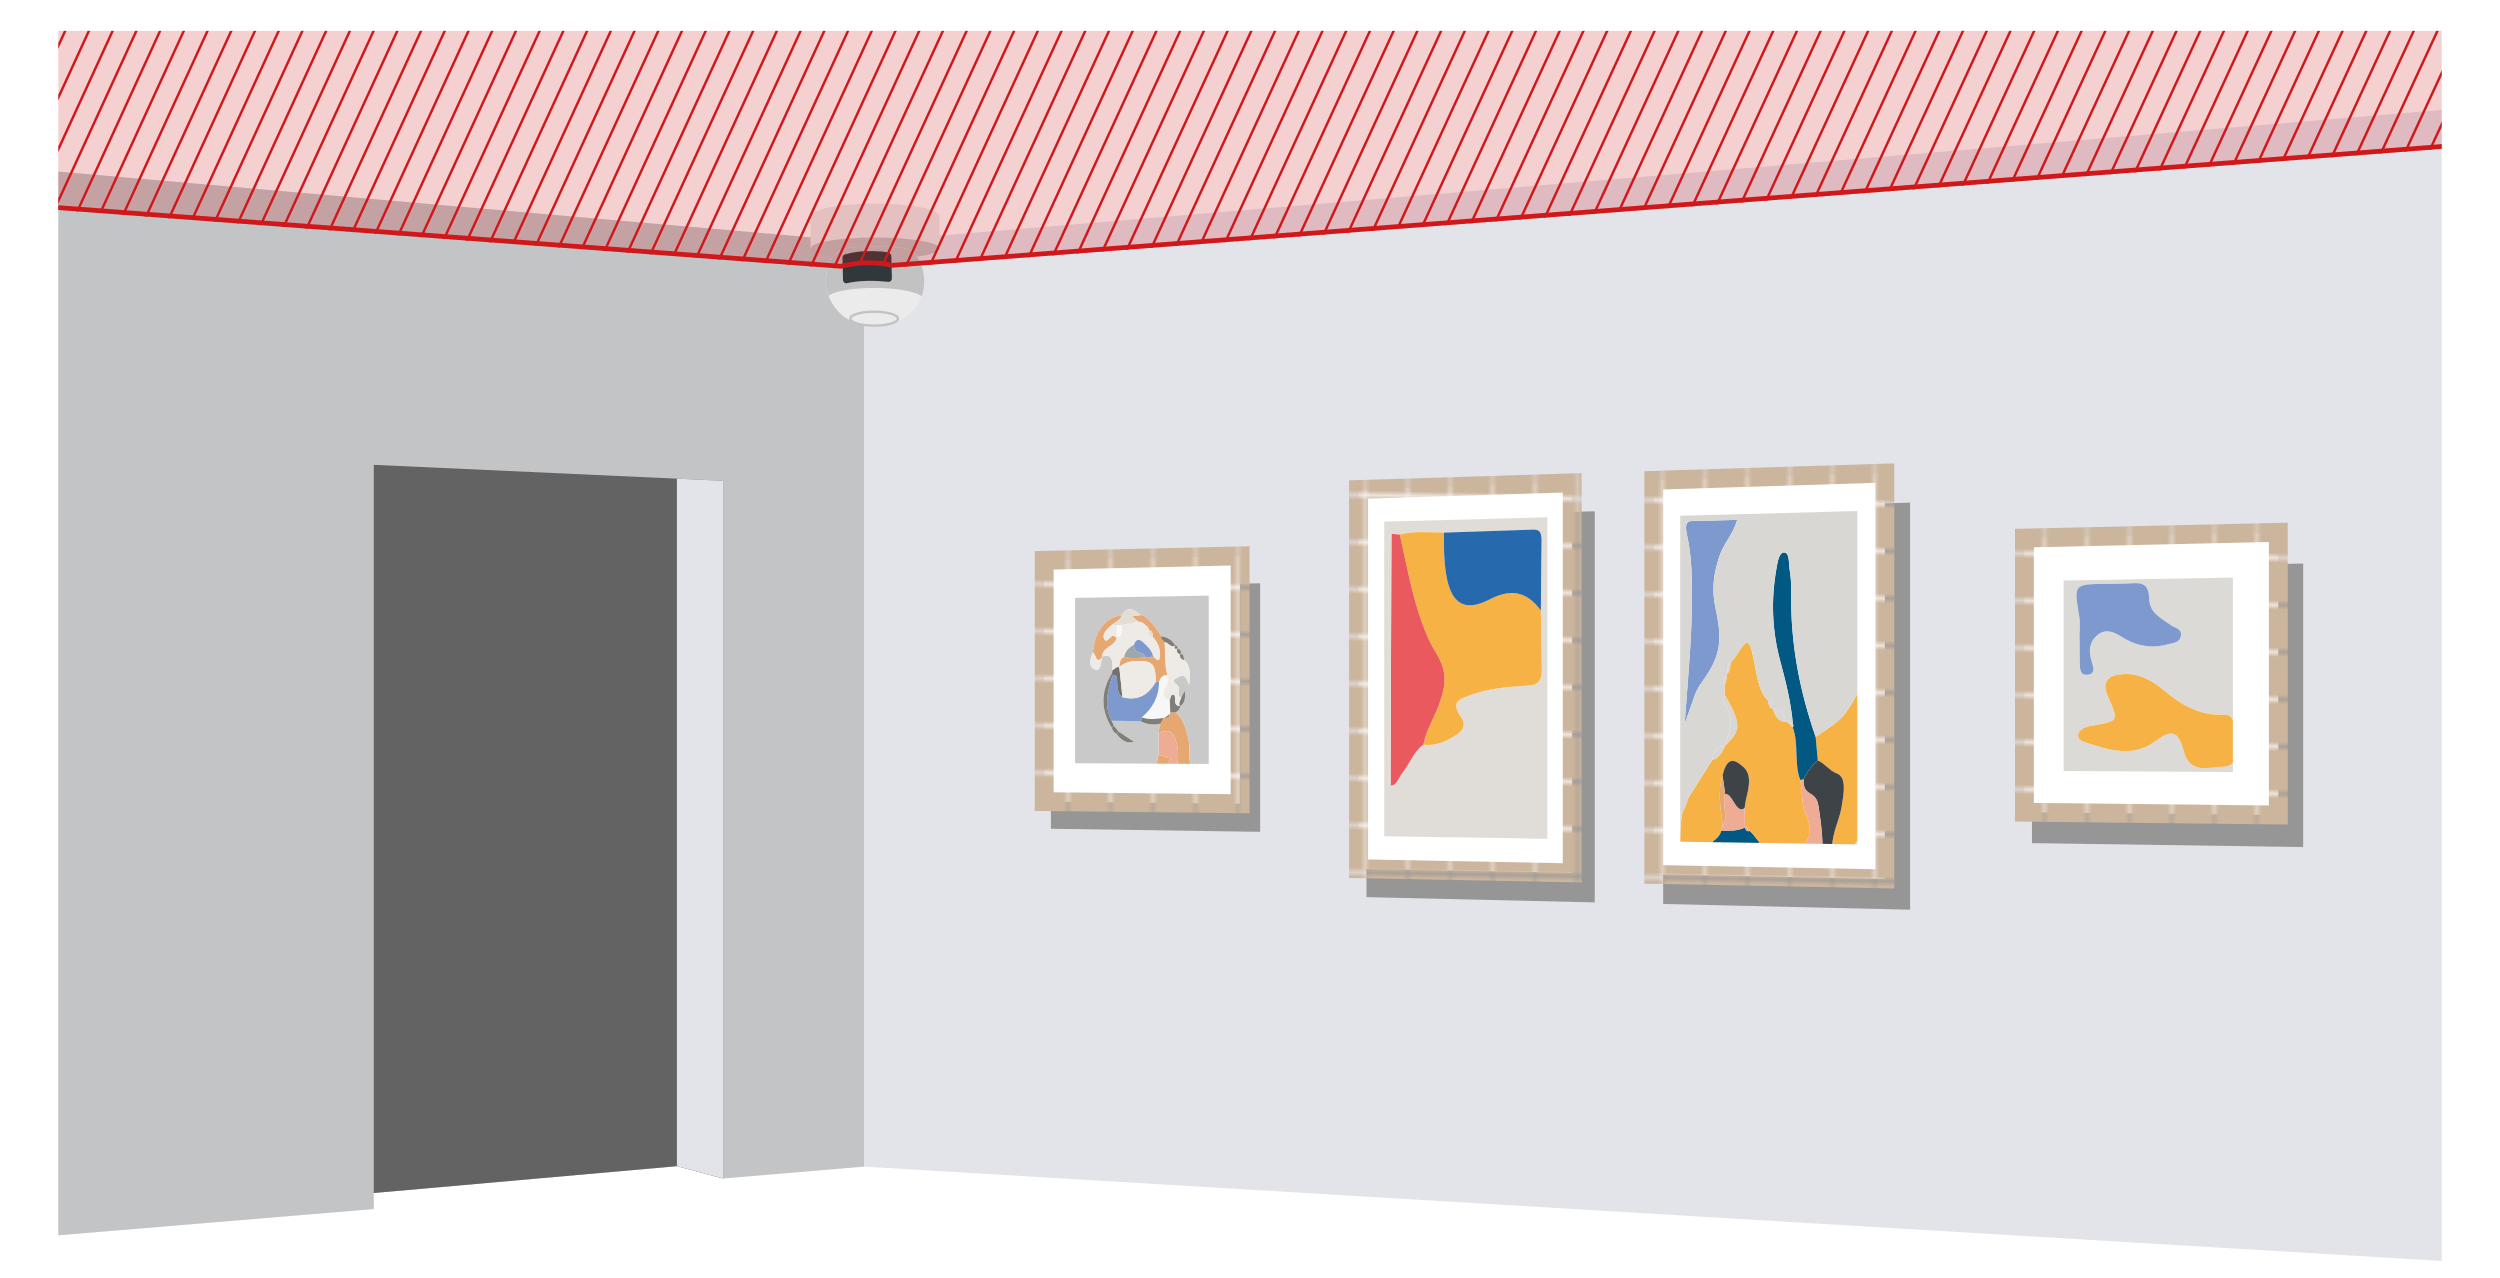 <?xml version="1.0" encoding="utf-8"?>
<!-- Generator: Adobe Illustrator 23.0.1, SVG Export Plug-In . SVG Version: 6.00 Build 0)  -->
<svg version="1.1" id="Слой_1" xmlns="http://www.w3.org/2000/svg" xmlns:xlink="http://www.w3.org/1999/xlink" x="0px" y="0px"
	 width="529.994px" height="270.978px" viewBox="0 0 529.994 270.978"
	 style="enable-background:new 0 0 529.994 270.978;" xml:space="preserve">
<style type="text/css">
	.st0{fill:none;}
	.st1{fill:#CCB59D;}
	.st2{clip-path:url(#SVGID_2_);fill:#C2C4C6;}
	.st3{clip-path:url(#SVGID_4_);fill:#E3E4EA;}
	.st4{clip-path:url(#SVGID_6_);}
	.st5{fill:#646363;}
	.st6{clip-path:url(#SVGID_8_);}
	.st7{fill:#E3E4EA;}
	.st8{clip-path:url(#SVGID_10_);}
	.st9{fill:#969696;}
	.st10{fill:#FFFFFF;stroke:url(#SVGID_11_);stroke-width:4;stroke-miterlimit:10;}
	.st11{fill:#FFFFFF;stroke:url(#SVGID_12_);stroke-width:4;stroke-miterlimit:10;}
	.st12{clip-path:url(#SVGID_14_);fill:#E6A870;}
	.st13{clip-path:url(#SVGID_18_);fill:#EDAC93;}
	.st14{clip-path:url(#SVGID_20_);fill:#E6A870;}
	.st15{clip-path:url(#SVGID_22_);fill:#C9C9CA;}
	.st16{clip-path:url(#SVGID_24_);fill:#F7F7F7;}
	.st17{clip-path:url(#SVGID_26_);fill:#7F7E79;}
	.st18{clip-path:url(#SVGID_28_);fill:#7F7E79;}
	.st19{clip-path:url(#SVGID_30_);fill:#7F7E79;}
	.st20{clip-path:url(#SVGID_32_);fill:#EDAC93;}
	.st21{clip-path:url(#SVGID_34_);fill:#7D99CE;}
	.st22{clip-path:url(#SVGID_36_);fill:#EEEBE6;}
	.st23{clip-path:url(#SVGID_38_);fill:#EEEBE6;}
	.st24{clip-path:url(#SVGID_40_);fill:#E6A870;}
	.st25{clip-path:url(#SVGID_42_);fill:#E6A870;}
	.st26{clip-path:url(#SVGID_44_);fill:#E3DDD6;}
	.st27{clip-path:url(#SVGID_46_);fill:#7F7E79;}
	.st28{clip-path:url(#SVGID_48_);fill:#EEEBE6;}
	.st29{clip-path:url(#SVGID_50_);fill:#73716F;}
	.st30{clip-path:url(#SVGID_52_);fill:#7F7E79;}
	.st31{clip-path:url(#SVGID_54_);fill:#7F7E79;}
	.st32{clip-path:url(#SVGID_56_);fill:#7F7E79;}
	.st33{clip-path:url(#SVGID_58_);fill:#7F7E79;}
	.st34{clip-path:url(#SVGID_60_);fill:#7F7E79;}
	.st35{clip-path:url(#SVGID_62_);fill:#7F7E79;}
	.st36{clip-path:url(#SVGID_64_);fill:#E3DDD6;}
	.st37{clip-path:url(#SVGID_66_);fill:#7F7E79;}
	.st38{clip-path:url(#SVGID_68_);fill:#EEEBE6;}
	.st39{clip-path:url(#SVGID_70_);fill:#7D99CE;}
	.st40{clip-path:url(#SVGID_72_);fill:#9EA7AB;}
	.st41{clip-path:url(#SVGID_74_);fill:#F7F7F7;}
	.st42{clip-path:url(#SVGID_76_);fill:#E3DDD6;}
	.st43{clip-path:url(#SVGID_78_);fill:#E3DDD6;}
	.st44{clip-path:url(#SVGID_80_);fill:#9EA7AB;}
	.st45{clip-path:url(#SVGID_82_);fill:#EEEBE6;}
	.st46{fill:#FFFFFF;stroke:url(#SVGID_83_);stroke-width:4;stroke-miterlimit:10;}
	.st47{fill:#E0DDD9;}
	.st48{fill:#F7B246;}
	.st49{fill:#E9595E;}
	.st50{fill:#2769AD;}
	.st51{fill:#E3DDD6;}
	.st52{clip-path:url(#SVGID_86_);fill:#DCDAD6;}
	.st53{clip-path:url(#SVGID_88_);fill:#F7B246;}
	.st54{clip-path:url(#SVGID_90_);fill:#7D99CE;}
	.st55{fill:#FFFFFF;stroke:url(#SVGID_91_);stroke-width:4;stroke-miterlimit:10;}
	.st56{clip-path:url(#SVGID_94_);fill:#EEEBE6;}
	.st57{clip-path:url(#SVGID_96_);fill:#F7B246;}
	.st58{clip-path:url(#SVGID_98_);fill:#3E4347;}
	.st59{clip-path:url(#SVGID_100_);fill:#EDAC93;}
	.st60{clip-path:url(#SVGID_102_);fill:#F7F7F7;}
	.st61{clip-path:url(#SVGID_104_);fill:#005883;}
	.st62{clip-path:url(#SVGID_106_);fill:#F7B246;}
	.st63{clip-path:url(#SVGID_108_);fill:#7D99CE;}
	.st64{clip-path:url(#SVGID_110_);fill:#005883;}
	.st65{clip-path:url(#SVGID_112_);fill:#D9D7D3;}
	.st66{clip-path:url(#SVGID_114_);fill:#D9D7D3;}
	.st67{clip-path:url(#SVGID_116_);fill:#D9D7D3;}
	.st68{clip-path:url(#SVGID_118_);fill:#D9D7D3;}
	.st69{clip-path:url(#SVGID_120_);fill:#D9D7D3;}
	.st70{clip-path:url(#SVGID_122_);fill:#D9D7D3;}
	.st71{clip-path:url(#SVGID_124_);fill:#D9D7D3;}
	.st72{clip-path:url(#SVGID_126_);fill:#EEEBE6;}
	.st73{clip-path:url(#SVGID_128_);fill:#D9D7D3;}
	.st74{clip-path:url(#SVGID_130_);fill:#EDAC93;}
	.st75{clip-path:url(#SVGID_132_);fill:#EDAC93;}
	.st76{clip-path:url(#SVGID_134_);fill:#EDAC93;}
	.st77{clip-path:url(#SVGID_136_);fill:#3E4347;}
	.st78{clip-path:url(#SVGID_138_);fill:#E6A870;}
	.st79{clip-path:url(#SVGID_140_);}
	.st80{fill:#EBEBEB;}
	.st81{fill:#C2C2C2;}
	.st82{fill:#31383B;}
	.st83{fill:none;stroke:#C2C2C2;stroke-width:0.5;stroke-miterlimit:10;}
	.st84{opacity:0.2;clip-path:url(#SVGID_142_);fill:#D0171A;enable-background:new    ;}
	.st85{clip-path:url(#SVGID_144_);}
	.st86{fill:#D0171A;}
	.st87{clip-path:url(#SVGID_146_);}
	.st88{clip-path:url(#SVGID_148_);}
	.st89{fill:none;stroke:#D0171A;stroke-width:0.518;stroke-miterlimit:10;}
</style>
<pattern  x="-0.003" y="272.559" width="8.647" height="9.358" patternUnits="userSpaceOnUse" id="SVGID_15_" viewBox="0 -9.358 8.647 9.358" style="overflow:visible;">
	<g>
		<rect y="-9.358" class="st0" width="8.647" height="9.358"/>
		<g>
			<rect y="-9.358" class="st0" width="8.647" height="9.358"/>
			<g>
				<rect y="-9.358" class="st0" width="8.647" height="9.358"/>
				<rect y="-9.358" class="st1" width="8.647" height="9.358"/>
			</g>
		</g>
	</g>
</pattern>
<pattern  x="-0.003" y="272.559" width="8.647" height="9.358" patternUnits="userSpaceOnUse" id="SVGID_16_" viewBox="0 -9.358 8.647 9.358" style="overflow:visible;">
	<g>
		<rect y="-9.358" class="st0" width="8.647" height="9.358"/>
		<g>
			<rect y="-9.358" class="st0" width="8.647" height="9.358"/>
			<g>
				<rect y="-9.358" class="st0" width="8.647" height="9.358"/>
				<rect y="-9.358" class="st1" width="8.647" height="9.358"/>
			</g>
		</g>
	</g>
</pattern>
<pattern  x="-0.003" y="272.559" width="8.647" height="9.358" patternUnits="userSpaceOnUse" id="SVGID_85_" viewBox="0 -9.358 8.647 9.358" style="overflow:visible;">
	<g>
		<rect y="-9.358" class="st0" width="8.647" height="9.358"/>
		<g>
			<rect y="-9.358" class="st0" width="8.647" height="9.358"/>
			<g>
				<rect y="-9.358" class="st0" width="8.647" height="9.358"/>
				<rect y="-9.358" class="st1" width="8.647" height="9.358"/>
			</g>
		</g>
	</g>
</pattern>
<pattern  x="-0.003" y="272.559" width="8.647" height="9.358" patternUnits="userSpaceOnUse" id="SVGID_92_" viewBox="0 -9.358 8.647 9.358" style="overflow:visible;">
	<g>
		<rect y="-9.358" class="st0" width="8.647" height="9.358"/>
		<g>
			<rect y="-9.358" class="st0" width="8.647" height="9.358"/>
			<g>
				<rect y="-9.358" class="st0" width="8.647" height="9.358"/>
				<rect y="-9.358" class="st1" width="8.647" height="9.358"/>
			</g>
		</g>
	</g>
</pattern>
<g>
	<g>
		<g>
			<defs>
				<rect id="SVGID_1_" x="12.353" y="6.539" width="505.288" height="260.783"/>
			</defs>
			<clipPath id="SVGID_2_">
				<use xlink:href="#SVGID_1_"  style="overflow:visible;"/>
			</clipPath>
			<polygon class="st2" points="183.158,51.294 11.936,36.338 11.936,261.922 79.246,256.315 
				79.244,252.915 143.505,247.226 153.299,249.841 183.158,247.322 183.175,247.323 
				183.175,51.293 			"/>
		</g>
	</g>
	<g>
		<g>
			<defs>
				<rect id="SVGID_3_" x="12.353" y="6.539" width="505.288" height="260.783"/>
			</defs>
			<clipPath id="SVGID_4_">
				<use xlink:href="#SVGID_3_"  style="overflow:visible;"/>
			</clipPath>
			<polygon class="st3" points="517.641,23.294 183.175,51.293 183.175,247.323 517.641,267.322 
							"/>
		</g>
	</g>
	<g>
		<g>
			<defs>
				<rect id="SVGID_5_" x="12.353" y="6.539" width="505.288" height="260.783"/>
			</defs>
			<clipPath id="SVGID_6_">
				<use xlink:href="#SVGID_5_"  style="overflow:visible;"/>
			</clipPath>
			<g class="st4">
				<g>
					<polygon class="st5" points="153.299,101.927 79.244,98.545 79.244,252.915 143.505,247.226 
						153.299,249.841 					"/>
				</g>
			</g>
		</g>
	</g>
	<g>
		<g>
			<defs>
				<rect id="SVGID_7_" x="12.353" y="6.539" width="505.288" height="260.783"/>
			</defs>
			<clipPath id="SVGID_8_">
				<use xlink:href="#SVGID_7_"  style="overflow:visible;"/>
			</clipPath>
			<g class="st6">
				<polygon class="st7" points="153.299,101.927 143.505,101.479 143.505,247.226 
					153.299,249.841 				"/>
			</g>
		</g>
	</g>
	<g>
		<g>
			<defs>
				<rect id="SVGID_9_" x="12.353" y="6.539" width="505.288" height="260.783"/>
			</defs>
			<clipPath id="SVGID_10_">
				<use xlink:href="#SVGID_9_"  style="overflow:visible;"/>
			</clipPath>
			<g class="st8">
				<polygon class="st9" points="267.15,176.346 222.791,175.698 222.791,124.497 
					267.15,123.657 				"/>
				<polygon class="st9" points="488.267,179.576 430.77,178.736 430.77,120.559 
					488.267,119.47 				"/>
				<polygon class="st9" points="338.08,191.308 289.687,190.19 289.687,109.715 
					338.08,108.388 				"/>
				<polygon class="st9" points="404.938,192.851 352.586,191.643 352.586,107.991 404.938,106.555 
									"/>
				<pattern  id="SVGID_11_" xlink:href="#SVGID_15_" patternTransform="matrix(1 0.017 0 1 154.924 16690.729)">
				</pattern>
				<polygon class="st10" points="262.899,170.39 221.363,169.94 221.363,118.786 
					262.899,117.843 				"/>
				<pattern  id="SVGID_12_" xlink:href="#SVGID_16_" patternTransform="matrix(1 0.017 0 1 154.924 16690.729)">
				</pattern>
				<polygon class="st11" points="482.996,172.776 429.17,172.193 429.17,114.069 
					482.996,112.848 				"/>
				<g>
					<g>
						<g>
							<defs>
								<polygon id="SVGID_13_" points="256.248,161.956 227.912,161.801 227.912,126.755 
									256.248,126.262 								"/>
							</defs>
							<clipPath id="SVGID_14_">
								<use xlink:href="#SVGID_13_"  style="overflow:visible;"/>
							</clipPath>
							<path class="st12" d="M252.774,163.415c-1.812-0.412-4.168,1.581-3.843,0.748
								c0.964-2.473,1.156-5.089,0.183-7.614c-0.748-1.941-2.116-1.765-3.49-1.107
								c0.057-0.427,0.114-0.854,0.17-1.281c0.075-0.235,0.152-0.471,0.228-0.708
								c0.206-0.417,0.412-0.835,0.617-1.252l0.134,0.05
								c0.485-0.118,1.091,0.036,1.231-0.853
								c-0.018-0.135,0.012-0.251,0.09-0.348
								c0.402-0.015,0.805-0.029,1.207-0.044c1.635,1.536,2.246,3.65,2.72,6.097
								c0.393,2.029-0.349,4.295,0.89,6.098L252.774,163.415z"/>
						</g>
					</g>
					<g>
						<g>
							<defs>
								<polygon id="SVGID_17_" points="256.248,161.956 227.912,161.801 227.912,126.755 
									256.248,126.262 								"/>
							</defs>
							<clipPath id="SVGID_18_">
								<use xlink:href="#SVGID_17_"  style="overflow:visible;"/>
							</clipPath>
							<path class="st13" d="M245.624,155.441c1.374-0.657,2.741-0.833,3.489,1.107
								c0.973,2.526,0.781,5.141-0.183,7.614
								c-0.325,0.833-2.953,1.5-2.626,0.126c0.607-1.126,1.217-2.257,1.857-3.444
								c-0.969-0.324-1.763-0.589-2.555-0.854
								C245.612,158.474,245.618,156.958,245.624,155.441z"/>
						</g>
					</g>
					<g>
						<g>
							<defs>
								<polygon id="SVGID_19_" points="256.248,161.956 227.912,161.801 227.912,126.755 
									256.248,126.262 								"/>
							</defs>
							<clipPath id="SVGID_20_">
								<use xlink:href="#SVGID_19_"  style="overflow:visible;"/>
							</clipPath>
							<path class="st14" d="M244.555,163.611c-0.083-0.143-0.146-0.299-0.188-0.468
								c0.852-0.781,1.026-1.978,1.239-3.152c0.792,0.265,1.586,0.53,2.555,0.854
								c-0.64,1.187-1.25,2.317-1.857,3.444
								C245.722,164.06,245.138,163.835,244.555,163.611z"/>
						</g>
					</g>
					<g>
						<g>
							<defs>
								<polygon id="SVGID_21_" points="256.248,161.956 227.912,161.801 227.912,126.755 
									256.248,126.262 								"/>
							</defs>
							<clipPath id="SVGID_22_">
								<use xlink:href="#SVGID_21_"  style="overflow:visible;"/>
							</clipPath>
							<path class="st15" d="M245.606,159.991c-0.213,1.174-0.387,2.371-1.239,3.152
								c-2.521,0.08-13.852-0.206-15.696-0.093
								c-1.35,0.083-1.926-0.353-1.915-2.255
								c0.063-11.083,0.066-22.167-0.005-33.249
								c-0.013-1.997,0.531-2.486,2.027-2.501
								c8.781-0.086,17.664-0.217,26.648-0.51
								c1.911-0.062,2.061,0.943,2.053,2.83
								c-0.05,10.875-0.074,21.751,0.017,32.624
								c0.02,2.385-0.343,3.672-2.509,3.219c-0.675-0.141-1.385-0.012-2.077-0.007
								c-1.238-1.802-0.496-4.069-0.889-6.098
								c-0.475-2.447-1.085-4.561-2.719-6.098
								c0.402-0.325,0.854-0.598,0.876-1.313l-0.019,0.037
								c1.028-0.638,1.193-1.704,1.003-3.305c-0.335,0.678-0.538,1.088-0.741,1.498
								c-1.237-0.397,0.057-1.991-0.82-2.621
								c-1.63-1.171-0.214-1.514,0.42-1.86
								c1.294-0.707,1.6,0.691,2.089,1.763c0.07-1.959,0.517-3.94-1.08-5.249
								c-0.151-0.564,0.039-1.506-0.877-1.223l0.027,0.051
								c0.502-0.866-0.073-1.064-0.531-1.334l0.02,0.033
								c-0.004-0.447-0.204-0.649-0.546-0.673c0,0,0.029,0.027,0.029,0.027
								c-0.724-1.282-1.807-1.729-2.981-1.959c-0.895-1.572-1.983-2.894-3.261-3.97
								c-0.135-0.114-0.27-0.229-0.405-0.343
								c-0.21-0.061-0.42-0.123-0.629-0.184
								c-1.356-0.994-2.709-2.223-4.061,0.061
								c-3.446,0.389-5.714,3.317-6.128,7.897
								c-0.618,1.351-1.016,3.033,0.388,3.584
								c1.386,0.544,1.207-1.495,1.568-2.541l-0.062-0.173
								c2.21-0.795,2.347,0.922,2.25,2.924c-0.045,0.177-0.072,0.357-0.082,0.542
								c-2.414,3.954-2.431,7.751-0.05,11.625c0.165,0.642,0.53,1.038,1.013,1.29
								c0.944,1.18,1.951,2.149,3.695,1.665c-1.275-0.837-2.285-1.501-3.295-2.163
								c-0.331-0.428-0.661-0.857-0.992-1.286
								c-0.153-0.336-0.306-0.672-0.459-1.008c2.051,0.029,4.107,0.059,6.168,0.088
								c1.182,0.697,2.44,0.743,3.716,0.656c0.083,0.205,0.166,0.411,0.249,0.616
								c-0.057,0.427-0.114,0.854-0.171,1.282
								C245.618,156.958,245.612,158.474,245.606,159.991z"/>
						</g>
					</g>
					<g>
						<g>
							<defs>
								<polygon id="SVGID_23_" points="256.248,161.956 227.912,161.801 227.912,126.755 
									256.248,126.262 								"/>
							</defs>
							<clipPath id="SVGID_24_">
								<use xlink:href="#SVGID_23_"  style="overflow:visible;"/>
							</clipPath>
							<path class="st16" d="M248.095,151.05c-0.078,0.097-0.109,0.212-0.089,0.347
								c-0.41,0.284-0.821,0.569-1.232,0.854c0,0-0.134-0.05-0.135-0.05
								c-1.538,0.227-3.073,0.448-4.59-0.121c2.136-1.814,3.625-4.127,3.669-7.53
								c0.304-1.028,0.879-1.53,1.773-1.406c0.034,0.927,0.187,1.82-0.395,2.679
								c-1.011,1.491-0.325,2.228,0.898,2.603
								C248.027,149.301,248.061,150.176,248.095,151.05z"/>
						</g>
					</g>
					<g>
						<g>
							<defs>
								<polygon id="SVGID_25_" points="256.248,161.956 227.912,161.801 227.912,126.755 
									256.248,126.262 								"/>
							</defs>
							<clipPath id="SVGID_26_">
								<use xlink:href="#SVGID_25_"  style="overflow:visible;"/>
							</clipPath>
							<path class="st17" d="M242.048,152.08c1.518,0.568,3.052,0.348,4.59,0.121
								c-0.205,0.417-0.411,0.835-0.617,1.252
								c-0.168-0.05-0.327-0.02-0.476,0.09c-1.275,0.087-2.534,0.041-3.715-0.656
								C241.904,152.618,241.976,152.349,242.048,152.08z"/>
						</g>
					</g>
					<g>
						<g>
							<defs>
								<polygon id="SVGID_27_" points="256.248,161.956 227.912,161.801 227.912,126.755 
									256.248,126.262 								"/>
							</defs>
							<clipPath id="SVGID_28_">
								<use xlink:href="#SVGID_27_"  style="overflow:visible;"/>
							</clipPath>
							<path class="st18" d="M248.095,151.05c-0.034-0.875-0.068-1.75-0.102-2.624
								c0.129-0.367,0.179-0.922,0.401-1.065c0.585-0.376,0.745,0.247,0.714,0.775
								c-0.06,1.012,0.223,1.556,1.07,1.556
								c-0.021,0.715-0.473,0.988-0.876,1.313
								C248.899,151.021,248.497,151.036,248.095,151.05z"/>
						</g>
					</g>
					<g>
						<g>
							<defs>
								<polygon id="SVGID_29_" points="256.248,161.956 227.912,161.801 227.912,126.755 
									256.248,126.262 								"/>
							</defs>
							<clipPath id="SVGID_30_">
								<use xlink:href="#SVGID_29_"  style="overflow:visible;"/>
							</clipPath>
							<path class="st19" d="M246.773,152.251c0.411-0.285,0.822-0.569,1.232-0.854
								C247.864,152.287,247.258,152.133,246.773,152.251z"/>
						</g>
					</g>
					<g>
						<g>
							<defs>
								<polygon id="SVGID_31_" points="256.248,161.956 227.912,161.801 227.912,126.755 
									256.248,126.262 								"/>
							</defs>
							<clipPath id="SVGID_32_">
								<use xlink:href="#SVGID_31_"  style="overflow:visible;"/>
							</clipPath>
							<path class="st20" d="M245.546,153.543c0.149-0.11,0.307-0.14,0.476-0.09
								c-0.076,0.236-0.153,0.472-0.228,0.707
								C245.712,153.954,245.629,153.749,245.546,153.543z"/>
						</g>
					</g>
					<g>
						<g>
							<defs>
								<polygon id="SVGID_33_" points="256.248,161.956 227.912,161.801 227.912,126.755 
									256.248,126.262 								"/>
							</defs>
							<clipPath id="SVGID_34_">
								<use xlink:href="#SVGID_33_"  style="overflow:visible;"/>
							</clipPath>
							<path class="st21" d="M242.048,152.08c-0.072,0.269-0.144,0.538-0.217,0.807
								c-2.062-0.03-4.119-0.059-6.169-0.088c-1.758-3.184-0.788-6.315,0.131-9.45
								c0.767-0.448,0.978-0.071,1.028,0.904c0.066,1.302-0,2.738,1.13,3.53
								c2.884,0.799,5.281-0.12,7.058-3.21c0.237-0.008,0.473-0.016,0.71-0.024
								C245.673,147.953,244.184,150.266,242.048,152.08z"/>
						</g>
					</g>
					<g>
						<g>
							<defs>
								<polygon id="SVGID_35_" points="256.248,161.956 227.912,161.801 227.912,126.755 
									256.248,126.262 								"/>
							</defs>
							<clipPath id="SVGID_36_">
								<use xlink:href="#SVGID_35_"  style="overflow:visible;"/>
							</clipPath>
							<path class="st22" d="M235.832,142.134c0.097-2.002-0.04-3.719-2.249-2.922
								c0.26-2.287,2.616-1.995,3.125-3.983c1.279-0.338,1.114-1.603,1.141-2.745
								c1.165-0.238,2.331-0.476,3.499-0.715c0.622,0.04,1.166,0.296,1.596,0.873
								c0.043,0.468,0.162,0.854,0.613,0.881l0.092,0.062
								c-0.239,0.828,0.046,1.249,0.689,1.393c0.994,1.027,1.667,2.278,1.591,3.962
								c-0.075,1.657-0.735,0.885-1.296,0.447
								c-0.086-0.192-0.171-0.383-0.256-0.575
								c-0.362-1.107-1.133-1.769-1.835-2.453
								c-0.727-0.708-1.582-1.295-2.144,0.348
								c-0.986,0.493-1.797,1.205-2.091,2.574
								c-0.851,0.367-0.966,1.246-0.987,2.193
								C236.703,141.26,236.31,141.85,235.832,142.134z"/>
						</g>
					</g>
					<g>
						<g>
							<defs>
								<polygon id="SVGID_37_" points="256.248,161.956 227.912,161.801 227.912,126.755 
									256.248,126.262 								"/>
							</defs>
							<clipPath id="SVGID_38_">
								<use xlink:href="#SVGID_37_"  style="overflow:visible;"/>
							</clipPath>
							<path class="st23" d="M250.179,149.692c-0.847-0-1.13-0.544-1.07-1.556
								c0.031-0.528-0.13-1.151-0.714-0.775c-0.222,0.143-0.272,0.698-0.401,1.065
								c-1.223-0.375-1.909-1.112-0.898-2.603
								c0.582-0.859,0.429-1.752,0.396-2.679c-0.71-2.272-0.429-4.68-0.591-7.027
								c0.803-0.01,1.31,1.377,2.253,0.719c0,0-0.029-0.027-0.029-0.027
								c-0.25,0.765,0.036,0.859,0.546,0.673c0,0-0.02-0.033-0.02-0.034
								c-0.411,0.81,0.118,1.036,0.531,1.334c0,0-0.027-0.051-0.027-0.051
								c-0.083,0.823,0.404,1.015,0.877,1.223c1.597,1.309,1.15,3.29,1.08,5.249
								c-0.489-1.072-0.795-2.47-2.089-1.763c-0.634,0.346-2.05,0.689-0.42,1.86
								c0.876,0.629-0.417,2.224,0.82,2.621c-0.135,0.592-0.628,1.105-0.262,1.808
								L250.179,149.692z"/>
						</g>
					</g>
					<g>
						<g>
							<defs>
								<polygon id="SVGID_39_" points="256.248,161.956 227.912,161.801 227.912,126.755 
									256.248,126.262 								"/>
							</defs>
							<clipPath id="SVGID_40_">
								<use xlink:href="#SVGID_39_"  style="overflow:visible;"/>
							</clipPath>
							<path class="st24" d="M246.9,136.117c0.163,2.347-0.118,4.755,0.591,7.027
								c-0.895-0.124-1.469,0.378-1.774,1.406
								c-0.235,0.007-0.472,0.015-0.709,0.023c0.007-3.611-0.608-4.416-3.479-4.443
								c-1.495-0.014-2.969,0.146-4.237,1.315l0.028,0.03
								c0.02-0.946,0.136-1.826,0.987-2.191c1.55,0.331,3.106,0.296,4.667,0.003
								c0.318,0.003,0.636,0.006,0.954,0.009c0.235,0.031,0.471,0.062,0.706,0.093
								c0.561,0.437,1.221,1.209,1.296-0.447c0.076-1.684-0.597-2.935-1.591-3.962
								c0.067-0.695-0.07-1.231-0.689-1.393c0,0-0.092-0.062-0.092-0.06
								c-0.041-0.469-0.234-0.776-0.612-0.882
								c-0.43-0.577-0.975-0.834-1.596-0.873
								c-0.391-0.305-0.783-0.61-1.413-1.102
								c0.826-0.122,1.383-0.205,1.94-0.288c0.21,0.061,0.419,0.123,0.628,0.183
								c0.135,0.114,0.27,0.229,0.406,0.344c1.278,1.075,2.366,2.398,3.26,3.969
								C246.043,135.63,246.609,135.747,246.9,136.117z"/>
						</g>
					</g>
					<g>
						<g>
							<defs>
								<polygon id="SVGID_41_" points="256.248,161.956 227.912,161.801 227.912,126.755 
									256.248,126.262 								"/>
							</defs>
							<clipPath id="SVGID_42_">
								<use xlink:href="#SVGID_41_"  style="overflow:visible;"/>
							</clipPath>
							<path class="st25" d="M236.708,135.23c-0.509,1.987-2.865,1.695-3.125,3.982
								c-0.001-0.002,0.061,0.171,0.062,0.172
								c-1.315,1.578-1.293-0.731-1.957-1.045c0.415-4.58,2.682-7.508,6.128-7.897
								c-0.12,0.649-0.12,0.649-2.081,2.021c-0.856,0.699-2.049,1.821-1.722,2.776
								c0.576,1.679,1.396-0.907,2.259-0.373c0.15,0.092,0.295,0.196,0.442,0.295
								L236.708,135.23z"/>
						</g>
					</g>
					<g>
						<g>
							<defs>
								<polygon id="SVGID_43_" points="256.248,161.956 227.912,161.801 227.912,126.755 
									256.248,126.262 								"/>
							</defs>
							<clipPath id="SVGID_44_">
								<use xlink:href="#SVGID_43_"  style="overflow:visible;"/>
							</clipPath>
							<path class="st26" d="M235.735,132.462c1.961-1.372,1.961-1.372,2.081-2.02
								c1.352-2.284,2.705-1.055,4.061-0.061c-0.558,0.082-1.115,0.165-1.941,0.287
								c0.631,0.492,1.022,0.797,1.413,1.102c-1.169,0.238-2.336,0.477-3.501,0.715
								c-0.351,0.007-0.701,0.014-1.051,0.021
								C236.444,132.491,236.089,132.476,235.735,132.462z"/>
						</g>
					</g>
					<g>
						<g>
							<defs>
								<polygon id="SVGID_45_" points="256.248,161.956 227.912,161.801 227.912,126.755 
									256.248,126.262 								"/>
							</defs>
							<clipPath id="SVGID_46_">
								<use xlink:href="#SVGID_45_"  style="overflow:visible;"/>
							</clipPath>
							<path class="st27" d="M235.793,143.349c-0.918,3.135-1.888,6.266-0.131,9.45
								c0.152,0.336,0.305,0.672,0.458,1.008
								c-0.14,0.165-0.281,0.329-0.421,0.494
								c-2.381-3.874-2.364-7.672,0.05-11.626
								C235.764,142.9,235.778,143.124,235.793,143.349z"/>
						</g>
					</g>
					<g>
						<g>
							<defs>
								<polygon id="SVGID_47_" points="256.248,161.956 227.912,161.801 227.912,126.755 
									256.248,126.262 								"/>
							</defs>
							<clipPath id="SVGID_48_">
								<use xlink:href="#SVGID_47_"  style="overflow:visible;"/>
							</clipPath>
							<path class="st28" d="M231.688,138.339c0.664,0.314,0.643,2.623,1.957,1.045
								c-0.362,1.044-0.183,3.083-1.569,2.539
								C230.671,141.372,231.07,139.69,231.688,138.339z"/>
						</g>
					</g>
					<g>
						<g>
							<defs>
								<polygon id="SVGID_49_" points="256.248,161.956 227.912,161.801 227.912,126.755 
									256.248,126.262 								"/>
							</defs>
							<clipPath id="SVGID_50_">
								<use xlink:href="#SVGID_49_"  style="overflow:visible;"/>
							</clipPath>
							<path class="st29" d="M235.793,143.349c-0.014-0.225-0.029-0.449-0.044-0.674
								c0.01-0.184,0.038-0.365,0.082-0.542c0.478-0.284,0.871-0.874,1.488-0.659
								c0-0-0.028-0.03-0.028-0.03c0.219,2.112,0.439,4.225,0.659,6.338
								c-1.13-0.792-1.064-2.227-1.13-3.53
								C236.771,143.278,236.559,142.901,235.793,143.349z"/>
						</g>
					</g>
					<g>
						<g>
							<defs>
								<polygon id="SVGID_51_" points="256.248,161.956 227.912,161.801 227.912,126.755 
									256.248,126.262 								"/>
							</defs>
							<clipPath id="SVGID_52_">
								<use xlink:href="#SVGID_51_"  style="overflow:visible;"/>
							</clipPath>
							<path class="st30" d="M237.112,155.092c1.009,0.663,2.02,1.326,3.294,2.164
								c-1.744,0.484-2.75-0.485-3.695-1.665
								C236.845,155.424,236.979,155.258,237.112,155.092z"/>
						</g>
					</g>
					<g>
						<g>
							<defs>
								<polygon id="SVGID_53_" points="256.248,161.956 227.912,161.801 227.912,126.755 
									256.248,126.262 								"/>
							</defs>
							<clipPath id="SVGID_54_">
								<use xlink:href="#SVGID_53_"  style="overflow:visible;"/>
							</clipPath>
							<path class="st31" d="M246.9,136.117c-0.291-0.37-0.857-0.487-0.729-1.24
								c1.175,0.23,2.258,0.677,2.982,1.959
								C248.21,137.494,247.703,136.107,246.9,136.117z"/>
						</g>
					</g>
					<g>
						<g>
							<defs>
								<polygon id="SVGID_55_" points="256.248,161.956 227.912,161.801 227.912,126.755 
									256.248,126.262 								"/>
							</defs>
							<clipPath id="SVGID_56_">
								<use xlink:href="#SVGID_55_"  style="overflow:visible;"/>
							</clipPath>
							<path class="st32" d="M250.16,149.729c-0.366-0.703,0.127-1.216,0.262-1.808
								c0.203-0.41,0.406-0.82,0.741-1.498
								C251.352,148.025,251.187,149.092,250.16,149.729z"/>
						</g>
					</g>
					<g>
						<g>
							<defs>
								<polygon id="SVGID_57_" points="256.248,161.956 227.912,161.801 227.912,126.755 
									256.248,126.262 								"/>
							</defs>
							<clipPath id="SVGID_58_">
								<use xlink:href="#SVGID_57_"  style="overflow:visible;"/>
							</clipPath>
							<path class="st33" d="M236.12,153.807c0.33,0.429,0.661,0.858,0.992,1.286
								c-0.133,0.165-0.266,0.331-0.4,0.497
								c-0.483-0.252-0.848-0.648-1.013-1.29
								C235.839,154.136,235.98,153.972,236.12,153.807z"/>
						</g>
					</g>
					<g>
						<g>
							<defs>
								<polygon id="SVGID_59_" points="256.248,161.956 227.912,161.801 227.912,126.755 
									256.248,126.262 								"/>
							</defs>
							<clipPath id="SVGID_60_">
								<use xlink:href="#SVGID_59_"  style="overflow:visible;"/>
							</clipPath>
							<path class="st34" d="M251.031,139.955c-0.473-0.207-0.96-0.399-0.877-1.223
								C251.07,138.448,250.88,139.391,251.031,139.955z"/>
						</g>
					</g>
					<g>
						<g>
							<defs>
								<polygon id="SVGID_61_" points="256.248,161.956 227.912,161.801 227.912,126.755 
									256.248,126.262 								"/>
							</defs>
							<clipPath id="SVGID_62_">
								<use xlink:href="#SVGID_61_"  style="overflow:visible;"/>
							</clipPath>
							<path class="st35" d="M250.181,138.783c-0.413-0.298-0.942-0.524-0.531-1.334
								C250.108,137.719,250.683,137.917,250.181,138.783z"/>
						</g>
					</g>
					<g>
						<g>
							<defs>
								<polygon id="SVGID_63_" points="256.248,161.956 227.912,161.801 227.912,126.755 
									256.248,126.262 								"/>
							</defs>
							<clipPath id="SVGID_64_">
								<use xlink:href="#SVGID_63_"  style="overflow:visible;"/>
							</clipPath>
							<path class="st36" d="M242.911,130.908c-0.136-0.115-0.271-0.23-0.406-0.344
								C242.641,130.679,242.776,130.793,242.911,130.908z"/>
						</g>
					</g>
					<g>
						<g>
							<defs>
								<polygon id="SVGID_65_" points="256.248,161.956 227.912,161.801 227.912,126.755 
									256.248,126.262 								"/>
							</defs>
							<clipPath id="SVGID_66_">
								<use xlink:href="#SVGID_65_"  style="overflow:visible;"/>
							</clipPath>
							<path class="st37" d="M249.67,137.482c-0.51,0.186-0.796,0.092-0.546-0.673
								C249.466,136.833,249.666,137.035,249.67,137.482z"/>
						</g>
					</g>
					<g>
						<g>
							<defs>
								<polygon id="SVGID_67_" points="256.248,161.956 227.912,161.801 227.912,126.755 
									256.248,126.262 								"/>
							</defs>
							<clipPath id="SVGID_68_">
								<use xlink:href="#SVGID_67_"  style="overflow:visible;"/>
							</clipPath>
							<path class="st38" d="M237.951,147.783c-0.22-2.113-0.439-4.226-0.659-6.338
								c1.268-1.169,2.743-1.328,4.237-1.314c2.871,0.027,3.486,0.832,3.479,4.443
								C243.232,147.663,240.835,148.582,237.951,147.783z"/>
						</g>
					</g>
					<g>
						<g>
							<defs>
								<polygon id="SVGID_69_" points="256.248,161.956 227.912,161.801 227.912,126.755 
									256.248,126.262 								"/>
							</defs>
							<clipPath id="SVGID_70_">
								<use xlink:href="#SVGID_69_"  style="overflow:visible;"/>
							</clipPath>
							<path class="st39" d="M243.927,139.295c-0.318-0.003-0.636-0.006-0.954-0.008
								c-0.645-1.193-2.554-0.423-2.576-2.579c0.561-1.644,1.416-1.056,2.144-0.348
								c0.702,0.684,1.474,1.346,1.836,2.453
								C244.228,138.974,244.078,139.134,243.927,139.295z"/>
						</g>
					</g>
					<g>
						<g>
							<defs>
								<polygon id="SVGID_71_" points="256.248,161.956 227.912,161.801 227.912,126.755 
									256.248,126.262 								"/>
							</defs>
							<clipPath id="SVGID_72_">
								<use xlink:href="#SVGID_71_"  style="overflow:visible;"/>
							</clipPath>
							<path class="st40" d="M240.397,136.708c0.022,2.156,1.931,1.386,2.576,2.579
								c-1.561,0.293-3.117,0.328-4.667-0.003
								C238.601,137.914,239.412,137.201,240.397,136.708z"/>
						</g>
					</g>
					<g>
						<g>
							<defs>
								<polygon id="SVGID_73_" points="256.248,161.956 227.912,161.801 227.912,126.755 
									256.248,126.262 								"/>
							</defs>
							<clipPath id="SVGID_74_">
								<use xlink:href="#SVGID_73_"  style="overflow:visible;"/>
							</clipPath>
							<path class="st41" d="M236.798,132.505c0.35-0.007,0.7-0.014,1.051-0.021
								c-0.026,1.142,0.138,2.407-1.141,2.745c-0,0.001,0.006-0.069,0.007-0.07
								C236.744,134.274,236.771,133.389,236.798,132.505z"/>
						</g>
					</g>
					<g>
						<g>
							<defs>
								<polygon id="SVGID_75_" points="256.248,161.956 227.912,161.801 227.912,126.755 
									256.248,126.262 								"/>
							</defs>
							<clipPath id="SVGID_76_">
								<use xlink:href="#SVGID_75_"  style="overflow:visible;"/>
							</clipPath>
							<path class="st42" d="M243.649,133.585c0.619,0.162,0.756,0.698,0.689,1.393
								C243.695,134.834,243.41,134.413,243.649,133.585z"/>
						</g>
					</g>
					<g>
						<g>
							<defs>
								<polygon id="SVGID_77_" points="256.248,161.956 227.912,161.801 227.912,126.755 
									256.248,126.262 								"/>
							</defs>
							<clipPath id="SVGID_78_">
								<use xlink:href="#SVGID_77_"  style="overflow:visible;"/>
							</clipPath>
							<path class="st43" d="M242.945,132.642c0.378,0.106,0.571,0.413,0.612,0.882
								C243.107,133.497,242.988,133.11,242.945,132.642z"/>
						</g>
					</g>
					<g>
						<g>
							<defs>
								<polygon id="SVGID_79_" points="256.248,161.956 227.912,161.801 227.912,126.755 
									256.248,126.262 								"/>
							</defs>
							<clipPath id="SVGID_80_">
								<use xlink:href="#SVGID_79_"  style="overflow:visible;"/>
							</clipPath>
							<path class="st44" d="M243.927,139.295c0.15-0.161,0.3-0.321,0.45-0.482
								c0.085,0.191,0.17,0.383,0.256,0.575
								C244.398,139.357,244.163,139.326,243.927,139.295z"/>
						</g>
					</g>
					<g>
						<g>
							<defs>
								<polygon id="SVGID_81_" points="256.248,161.956 227.912,161.801 227.912,126.755 
									256.248,126.262 								"/>
							</defs>
							<clipPath id="SVGID_82_">
								<use xlink:href="#SVGID_81_"  style="overflow:visible;"/>
							</clipPath>
							<path class="st45" d="M236.798,132.505c-0.027,0.885-0.055,1.769-0.083,2.655
								c-0.148-0.098-0.293-0.201-0.443-0.294c-0.863-0.534-1.684,2.053-2.259,0.373
								c-0.327-0.955,0.866-2.077,1.722-2.776
								C236.089,132.476,236.444,132.491,236.798,132.505z"/>
						</g>
					</g>
				</g>
				<pattern  id="SVGID_83_" xlink:href="#SVGID_85_" patternTransform="matrix(1 0.017 0 1 154.924 16690.729)">
				</pattern>
				<polygon class="st46" points="333.297,185.038 287.998,184.163 287.998,103.773 
					333.297,102.36 				"/>
				<g>
					<path class="st47" d="M328.044,109.661L328.044,109.661l-34.585,0.927
						c0,0-0.015,62.681,0,66.698l0,0c9.859,0.175,20.057,0.272,30.166,0.451
						c0.495,0.094,4.418,0.066,4.418,0.066
						C328.039,177.515,328.06,106.179,328.044,109.661z M324.186,145.322
						c-4.438,0.286-8.875,0.551-13.163,2.303c-1.572,0.642-3.6,1.067-1.188,4.57
						c1.039,1.509,0.113,2.807-0.91,3.481c-2.294,1.512-4.646,2.56-7.166,2.176
						c-1.892,1.233-2.905,4.055-4.419,5.948c-0.799,0.999-1.262,2.834-2.544,2.732
						c-0.713-0.949-0.525-2.252-0.526-3.449c-0.008-15.407-0.012-30.814,0.016-46.222
						c0.002-1.278-0.381-2.842,0.693-3.696c0.588,0.054,1.177,0.108,1.766,0.163
						c3.111-0.805,6.243-0.448,9.385-0.413c6.172-0.205,12.391-0.402,18.658-0.627
						c1.092-0.039,2.049-0.026,2.012,2.318c-0.079,4.944-0.095,9.888-0.137,14.832
						c0.058,3.919,0.043,7.845,0.197,11.755
						C326.983,144.303,326.11,145.198,324.186,145.322z"/>
					<path class="st48" d="M296.745,113.327c3.111-0.805,6.243-0.448,9.385-0.414
						c-0.316,13.425,2.512,17.834,9.628,14.183c4.052-2.079,7.607-2.164,10.904,2.341
						c0.058,3.919,0.043,7.845,0.197,11.755c0.123,3.111-0.75,4.006-2.674,4.13
						c-4.438,0.286-8.875,0.551-13.163,2.303
						c-1.572,0.642-3.6,1.067-1.188,4.57c1.039,1.509,0.113,2.807-0.91,3.481
						c-2.293,1.512-4.646,2.56-7.165,2.177c0.63-3.177,2.179-5.481,3.226-8.271
						c1.835-4.889,1.687-7.604-0.764-11.547c-1.463-2.354-2.501-5.089-3.44-8.005
						C299.057,124.669,298.012,118.931,296.745,113.327z"/>
					<path class="st49" d="M296.745,113.327c1.267,5.604,2.313,11.341,4.038,16.702
						c0.939,2.916,1.977,5.651,3.44,8.005c2.451,3.944,2.599,6.658,0.764,11.547
						c-1.047,2.79-2.597,5.094-3.226,8.271c-1.894,1.232-2.906,4.054-4.42,5.947
						c-0.799,0.999-1.262,2.834-2.543,2.733
						c0.061-17.787,0.121-35.577,0.182-53.369
						C295.567,113.219,296.156,113.273,296.745,113.327z"/>
					<path class="st50" d="M326.663,129.437c-3.297-4.505-6.852-4.42-10.904-2.341
						c-7.116,3.651-9.945-0.757-9.628-14.183c6.171-0.204,12.391-0.401,18.658-0.627
						c1.092-0.039,2.049-0.026,2.012,2.318
						C326.721,119.549,326.705,124.493,326.663,129.437z"/>
					<path class="st51" d="M294.979,113.165c-0.06,17.791-0.121,35.581-0.182,53.369
						c-0.713-0.951-0.526-2.253-0.527-3.451
						c-0.008-15.407-0.012-30.814,0.016-46.222
						C294.288,115.582,293.905,114.018,294.979,113.165z"/>
				</g>
				<g>
					<g>
						<g>
							<defs>
								<polygon id="SVGID_84_" points="473.367,163.663 437.482,163.456 437.482,123.072 
									473.367,122.447 								"/>
							</defs>
							<clipPath id="SVGID_86_">
								<use xlink:href="#SVGID_84_"  style="overflow:visible;"/>
							</clipPath>
							<path class="st52" d="M475.07,125.47c0.074-3.751-1.246-4.309-4.274-4.195
								c-9.752,0.367-19.403,0.428-28.946,0.597
								c-6.252,0.111-6.252,0.106-5.575,7.039l0,0
								c-0.054,10.738-0.049,21.476-0.2,32.211
								c-0.04,2.819,1.233,3.139,3.284,3.117
								c7.1-0.078,14.26-0.028,21.478-0.027
								c3.49,0.076,7.003-0.006,10.507,0.279c2.842,0.231,3.694-0.91,3.663-3.947
								C474.888,148.853,474.84,137.159,475.07,125.47z M446.09,123.78
								c1.944-0.033,3.896,0.016,5.844-0.124c2.246-0.161,3.62,0.203,3.691,3.334
								c0.067,2.939,2.619,4.152,4.64,5.575c0.834,0.587,2.343,0.752,2.087,2.215
								c-0.271,1.549-1.749,1.523-2.921,1.843
								c-3.592,0.979-6.86,0.196-9.944-1.791
								c-1.648-1.062-3.349-1.543-5.004-0.064
								c-1.433,1.281-1.703,2.93-1.221,4.886c0.306,1.24,1.357,3.287-0.843,3.396
								c-1.82,0.091-1.446-2.055-1.51-3.461c-0.052-1.145-0.01-2.297-0.01-3.445
								c0.071-0.003,0.143-0.005,0.214-0.008c-0.092-1.799-0.014-3.634-0.306-5.389
								C439.666,123.882,439.622,123.891,446.09,123.78z M471.348,162.529
								c-3.099,0.065-7.089,1.775-8.444-3.43c-1.124-4.319-2.687-4.434-6.048-1.926
								c-4.776,3.563-10.101,1.755-15.13,0.079
								c-0.64-0.213-1.461-0.793-1.105-1.781
								c0.183-0.506,0.778-0.943,1.277-1.17c0.678-0.308,1.437-0.42,2.172-0.553
								c5.119-0.927,5.09-0.906,2.776-6.178c-1.646-3.75,1.029-4.476,3.226-4.644
								c3.067-0.234,5.929,1.132,8.373,3.2c3.676,3.11,7.504,5.494,12.467,5.396
								c2.607-0.051,2.686,0.502,2.72,5.835
								C473.139,159.077,474.894,162.454,471.348,162.529z"/>
						</g>
					</g>
					<g>
						<g>
							<defs>
								<polygon id="SVGID_87_" points="473.367,163.663 437.482,163.456 437.482,123.072 
									473.367,122.447 								"/>
							</defs>
							<clipPath id="SVGID_88_">
								<use xlink:href="#SVGID_87_"  style="overflow:visible;"/>
							</clipPath>
							<path class="st53" d="M473.632,157.358c-0.494,1.719,1.261,5.096-2.285,5.17
								c-3.099,0.065-7.089,1.775-8.444-3.43c-1.124-4.319-2.687-4.434-6.048-1.926
								c-4.776,3.563-10.101,1.755-15.13,0.079
								c-0.64-0.213-1.461-0.793-1.105-1.781
								c0.183-0.506,0.778-0.943,1.277-1.17c0.678-0.308,1.437-0.42,2.172-0.553
								c5.119-0.927,5.09-0.906,2.776-6.178c-1.646-3.75,1.029-4.476,3.226-4.644
								c3.067-0.234,5.929,1.132,8.373,3.2
								c3.676,3.11,7.504,5.494,12.467,5.396
								C473.519,151.472,473.598,152.025,473.632,157.358z"/>
						</g>
					</g>
					<g>
						<g>
							<defs>
								<polygon id="SVGID_89_" points="473.367,163.663 437.482,163.456 437.482,123.072 
									473.367,122.447 								"/>
							</defs>
							<clipPath id="SVGID_90_">
								<use xlink:href="#SVGID_89_"  style="overflow:visible;"/>
							</clipPath>
							<path class="st54" d="M440.898,136.143c-0.092-1.799,0.2-3.642-0.091-5.397
								c-1.141-6.864-1.184-6.855,5.283-6.966c1.944-0.033,3.896,0.016,5.844-0.124
								c2.246-0.161,3.62,0.203,3.691,3.334c0.067,2.939,2.619,4.152,4.64,5.575
								c0.834,0.587,2.343,0.752,2.087,2.215c-0.271,1.549-1.749,1.523-2.921,1.843
								c-3.592,0.979-6.86,0.196-9.944-1.791
								c-1.648-1.062-3.349-1.543-5.004-0.064
								c-1.433,1.281-1.703,2.93-1.221,4.886c0.306,1.24,1.357,3.287-0.843,3.396
								c-1.82,0.091-1.446-2.055-1.51-3.461
								C440.857,138.443,440.898,137.292,440.898,136.143
								C440.97,136.141,440.827,136.146,440.898,136.143z"/>
						</g>
					</g>
				</g>
				<pattern  id="SVGID_91_" xlink:href="#SVGID_92_" patternTransform="matrix(1 0.017 0 1 154.924 16690.729)">
				</pattern>
				<polygon class="st55" points="399.582,186.319 350.595,185.372 350.595,101.821 
					399.582,100.294 				"/>
				<g>
					<g>
						<g>
							<defs>
								<polygon id="SVGID_93_" points="393.748,179.004 356.204,178.438 356.204,109.337 
									393.748,108.34 								"/>
							</defs>
							<clipPath id="SVGID_94_">
								<use xlink:href="#SVGID_93_"  style="overflow:visible;"/>
							</clipPath>
							<polygon class="st56" points="375.882,150.362 375.882,150.355 375.88,150.356 							"/>
						</g>
					</g>
					<g>
						<g>
							<defs>
								<polygon id="SVGID_95_" points="393.748,179.004 356.204,178.438 356.204,109.337 
									393.748,108.34 								"/>
							</defs>
							<clipPath id="SVGID_96_">
								<use xlink:href="#SVGID_95_"  style="overflow:visible;"/>
							</clipPath>
							<path class="st57" d="M384.907,156.225c6.002-4.047,6.002-4.047,9.192-9.782
								c0,10.54,0.001,20.366-0.001,30.192c-0,1.92-1.578,3.045-1.578,3.045
								s-2.391-1.097-3.525-0.055c-0.199-0.212-0.399,0.203-0.599-0.009
								c0.063-3.218,1.564-5.748,2.022-8.613c0.431-2.694,1.148-6.231-1.021-7.03
								c-1.492-0.55-2.626-2.207-4.032-2.75
								C385.212,159.556,385.06,157.89,384.907,156.225z"/>
						</g>
					</g>
					<g>
						<g>
							<defs>
								<polygon id="SVGID_97_" points="393.748,179.004 356.204,178.438 356.204,109.337 
									393.748,108.34 								"/>
							</defs>
							<clipPath id="SVGID_98_">
								<use xlink:href="#SVGID_97_"  style="overflow:visible;"/>
							</clipPath>
							<path class="st58" d="M385.366,161.223c1.405,0.542,2.539,2.2,4.032,2.75
								c2.169,0.799,1.451,4.337,1.021,7.03
								c-0.458,2.865-1.959,5.394-2.022,8.613
								c-0.029,1.136-0.058-1.252-0.089-0.001
								c-1.415-0.672-1.214,1.43-1.964-0.03c0.079-2.5-0.468-6.504-0.855-8.824
								c-0.571-3.425-3.319-1.645-3.135-5.597
								C383.195,163.438,384.22,162.177,385.366,161.223z"/>
						</g>
					</g>
					<g>
						<g>
							<defs>
								<polygon id="SVGID_99_" points="393.748,179.004 356.204,178.438 356.204,109.337 
									393.748,108.34 								"/>
							</defs>
							<clipPath id="SVGID_100_">
								<use xlink:href="#SVGID_99_"  style="overflow:visible;"/>
							</clipPath>
							<path class="st59" d="M382.352,165.161c-0.184,3.954,2.564,2.174,3.135,5.599
								c0.387,2.32,0.935,6.324,0.855,8.824c-1.683,1.446-3.42-0.174-5.295-0.082
								c0.088-0.539,0.174,0.543,0.259,0.004c2.163-0.738,3.183-3.294,1.467-7.042
								c-0.974-2.127-0.619-4.789-1.102-7.082
								C381.899,165.309,382.126,165.235,382.352,165.161z"/>
						</g>
					</g>
					<g>
						<g>
							<defs>
								<polygon id="SVGID_101_" points="393.748,179.004 356.204,178.438 356.204,109.337 
									393.748,108.34 								"/>
							</defs>
							<clipPath id="SVGID_102_">
								<use xlink:href="#SVGID_101_"  style="overflow:visible;"/>
							</clipPath>
							<path class="st60" d="M379.894,179.484c-1.517,0.001-3.032-0.071-4.544-0.07
								c-0.359-0.306-1.077-0.017-1.077-0.017l-0.038-0.001c0,0,0.01,0.361,0.016,0
								c2.346-0.167,4.699,0.278,7.058,0.109c-0.086,0.537-0.171-0.543-0.26-0.004
								C380.661,179.876,380.277,179.112,379.894,179.484z"/>
						</g>
					</g>
					<g>
						<g>
							<defs>
								<polygon id="SVGID_103_" points="393.748,179.004 356.204,178.438 356.204,109.337 
									393.748,108.34 								"/>
							</defs>
							<clipPath id="SVGID_104_">
								<use xlink:href="#SVGID_103_"  style="overflow:visible;"/>
							</clipPath>
							<path class="st61" d="M374.25,179.396c-0.005,0.362-0.011-0.362-0.016-0
								c-2.974,0.174-5.177,0.869-9.143-0.142
								c-1.84-0.128-3.712-0.022-3.129-0.048
								c0.149-0.499,0.298,0.507,0.447,0.007c0.718-1.21,1.951-1.313,2.498-3.131
								c1.677,0.005,3.363,0.163,5.012-0.659l0.002-0.072
								c0.196,0.881,0.576,0.959,1.009,0.805c0.949,0.747,1.899,2.484,2.85,3.232
								c0.028,0.584,0.516,0.008,0.516,0.008L374.25,179.396z"/>
						</g>
					</g>
					<g>
						<g>
							<defs>
								<polygon id="SVGID_105_" points="393.748,179.004 356.204,178.438 356.204,109.337 
									393.748,108.34 								"/>
							</defs>
							<clipPath id="SVGID_106_">
								<use xlink:href="#SVGID_105_"  style="overflow:visible;"/>
							</clipPath>
							<path class="st62" d="M364.907,176.082c-0.547,1.818-1.781,1.921-2.498,3.131
								c-1.302-0.069-3.898-0.06-3.898-0.06l-2.273-0.035
								c0,0-0.163-5.894,0.69-7.419c0.422-0.754,0.711-1.767,1.06-2.662
								c1.5-2.378,3.004-4.76,4.509-7.146c0.146-0.237,0.293-0.475,0.44-0.713
								c0-0,0.09-0.139,0.09-0.138c1.132-0.122,1.939-1.272,2.61-2.855
								c0,0,0.055-0.134,0.055-0.134c3.151-2.844,3.335-4.31,1.078-8.722
								c-0.36-0.704-0.762-1.333-1.145-1.997
								c-0.012-0.715-0.024-1.43-0.036-2.145
								c0.342-0.53,0.482-1.199,0.403-2.017c0.12-0.034,0.175-0.163,0.166-0.386
								c0.631-0.394,0.663-1.402,0.713-2.392c0,0-0.006,0.063-0.007,0.063
								c0.365-0.428,0.766-0.779,1.091-1.297c2.616-4.178,2.948-4.025,4.062,1.806
								c0.557,2.915,1.057,5.939,2.736,7.467c0.166,1.057,0.527,1.731,1.128,1.93
								c0,0-0.002-0.006-0.002-0.007c0.604,1.983,1.562,2.703,2.748,2.617
								c0.186,0.106,0.371,0.212,0.557,0.318c0.291,0.31,0.582,0.621,0.873,0.932
								c1.315,3.339,0.244,7.84,1.613,11.16c0.483,2.293,0.128,4.955,1.102,7.082
								c1.717,3.748,0.696,6.303-1.467,7.042c-2.359,0.17-4.711-0.277-7.057-0.109
								c-0-0.001,0.046,0.001,0.046,0.001s-0.196-0.056-0.516-0.008
								c-0.951-0.749-1.901-2.486-2.848-3.232
								c-0.162-1.028-0.573-0.975-1.011-0.805c0,0-0.002,0.072-0.002,0.071
								c-0.022-1.372-0.045-2.743-0.067-4.114c0.099-0.629,0.159-1.291,0.305-1.88
								c0.616-2.5,1.247-5.208-0.535-6.8
								c-1.612-1.44-3.427-2.659-4.444,1.781
								c-1.125,3.565-0.391,7.126,0.031,10.689
								C365.109,175.427,365.008,175.754,364.907,176.082z"/>
						</g>
					</g>
					<g>
						<g>
							<defs>
								<polygon id="SVGID_107_" points="393.748,179.004 356.204,178.438 356.204,109.337 
									393.748,108.34 								"/>
							</defs>
							<clipPath id="SVGID_108_">
								<use xlink:href="#SVGID_107_"  style="overflow:visible;"/>
							</clipPath>
							<path class="st63" d="M357.15,153.376c0.72-9.86,1.564-18.525,1.553-27.337
								c-0.005-4.295-0.156-8.548-1.045-12.53
								c-0.474-2.126-0.257-3.041,1.02-3.058
								c3.075-0.041,6.162-0.147,9.619-0.236c-1.13,3.554-2.96,5.012-3.9,8.007
								c-1.099,3.5-1.589,6.732-0.708,10.722
								c1.504,6.812,0.95,10.015-2.141,14.594
								c-0.83,1.23-1.732,2.269-2.309,4.015
								C358.696,149.2,358.09,150.772,357.15,153.376z"/>
						</g>
					</g>
					<g>
						<g>
							<defs>
								<polygon id="SVGID_109_" points="393.748,179.004 356.204,178.438 356.204,109.337 
									393.748,108.34 								"/>
							</defs>
							<clipPath id="SVGID_110_">
								<use xlink:href="#SVGID_109_"  style="overflow:visible;"/>
							</clipPath>
							<path class="st64" d="M381.672,165.382c-1.369-3.32-0.298-7.821-1.613-11.16
								c0.149-0.24,0.159-0.499,0.031-0.776
								c-0.441-4.807-1.568-9.142-2.719-13.446
								c-1.661-6.212-1.958-12.633-0.804-19.243
								c0.264-1.515,0.559-3.585,1.607-3.632c1.263-0.057,1.013,2.35,1.246,3.782
								c0.229,1.405,0.333,2.948,0.307,4.422
								c-0.207,11.406,1.923,21.453,5.182,30.899
								c0.152,1.663,0.304,3.328,0.457,4.995c-1.146,0.954-2.17,2.215-3.013,3.941
								C382.126,165.235,381.899,165.309,381.672,165.382z"/>
						</g>
					</g>
					<g>
						<g>
							<defs>
								<polygon id="SVGID_111_" points="393.748,179.004 356.204,178.438 356.204,109.337 
									393.748,108.34 								"/>
							</defs>
							<clipPath id="SVGID_112_">
								<use xlink:href="#SVGID_111_"  style="overflow:visible;"/>
							</clipPath>
							<path class="st65" d="M395.644,106.844c-12.648,0.295-25.11,0.718-37.386,0.752
								c-2.222,0.006-3.02,1.276-2.881,5.146
								c0.022,11.527,0.045,23.054,0.067,34.581
								c-0,3.609-0,7.219-0,10.828
								c0.056,4.288,0.112,8.577,0.168,12.865c-0.056,0.667-0.112,1.335-0.168,2.002
								c0.001,1.635,0.001,6.087,0.001,6.087s-0.016-0.667-0.024-0
								c0.073,0.314,0.146-0.31,0.219,0.003c1.614,0.123,3.231-0.048,4.851,0.075
								c0.485-0.408,0.971,0.431,1.456,0.023
								c-0,0,0.014,0,0.014,0c0.149-0.499,0.298,0.506,0.447,0.007
								c-1.302-0.07-3.898-0.06-3.898-0.06l-2.273-0.035
								c0,0-0.163-5.894,0.69-7.419c0.422-0.754,0.711-1.767,1.06-2.662
								c-0-0-0,0-0,0c1.501-2.378,3.004-4.76,4.51-7.147
								c0.146-0.237,0.293-0.475,0.44-0.712l0.09-0.139
								c0.344-2.605,1.484-2.704,2.61-2.854l0.055-0.134
								c1.031-3.135,2.142-6.25-0.268-9.087c-0.278-0.327-0.114-1.179,0.201-1.632
								c-0.012-0.715-0.024-1.43-0.036-2.145c-0.652-1.21-0.147-1.629,0.403-2.016
								c0.12-0.034,0.175-0.163,0.166-0.388c0.097-0.941,0.062-2.016,0.713-2.39
								l-0.002,0.018c-0.001,0.016-0.004,0.028-0.005,0.044
								c0-0,0.001-0.001,0.001-0.001l-0,0.002
								c0-0.001,0-0.001,0-0.002c0.365-0.428,0.766-0.778,1.09-1.296
								c2.616-4.178,2.948-4.025,4.062,1.806c0.557,2.915,1.057,5.939,2.736,7.472
								c0-0.001-0-0.002-0-0.003c0.804-0.215,1.17,0.448,1.128,1.922
								c1.3-0.503,2.107,0.755,2.747,2.617c0.186,0.106,0.371,0.212,0.557,0.319
								c0.301,0.052,0.602,0.104,0.904,0.155c-0.441-4.807-1.568-9.142-2.719-13.446
								c-1.661-6.212-1.958-12.633-0.804-19.243
								c0.264-1.515,0.559-3.585,1.607-3.632c1.263-0.057,1.013,2.35,1.246,3.782
								c0.229,1.405,0.333,2.948,0.307,4.422
								c-0.207,11.406,1.923,21.453,5.182,30.899
								c6.001-4.05,6.001-4.05,9.191-9.785c0,10.54,0.001,20.366-0.001,30.192
								c-0,1.92-1.578,3.045-1.578,3.045s-2.391-1.097-3.525-0.055
								c0.35,0.632,0.699-0.613,1.05,0.016c1.01-0.03,3.026,0.047,3.026,0.047
								s2.637,1.204,2.62-2.675C395.584,153.624,395.641,130.234,395.644,106.844z
								 M356.168,170.368c0.268-0.365,0.531-0.757,0.822-1.028
								C356.699,169.612,356.437,170.004,356.168,170.368z M364.397,118.222
								c-1.099,3.5-1.589,6.732-0.708,10.722
								c1.504,6.812,0.95,10.015-2.141,14.594
								c-0.83,1.23-1.732,2.269-2.309,4.015
								c-0.544,1.646-1.15,3.219-2.089,5.822
								c0.72-9.86,1.564-18.525,1.553-27.337
								c-0.005-4.295-0.156-8.548-1.045-12.53c-0.474-2.126-0.257-3.041,1.02-3.058
								c3.075-0.041,6.162-0.147,9.619-0.236
								C367.168,113.769,365.338,115.227,364.397,118.222z M373.189,142.641
								c0.461,1.36,1.125,2.545,1.419,4.044
								C374.314,145.185,373.65,144.001,373.189,142.641z"/>
						</g>
					</g>
					<g>
						<g>
							<defs>
								<polygon id="SVGID_113_" points="393.748,179.004 356.204,178.438 356.204,109.337 
									393.748,108.34 								"/>
							</defs>
							<clipPath id="SVGID_114_">
								<use xlink:href="#SVGID_113_"  style="overflow:visible;"/>
							</clipPath>
							<path class="st66" d="M365.626,147.331c0.383,0.663,0.785,1.293,1.145,1.997
								c2.257,4.412,2.073,5.878-1.078,8.722c1.032-3.135,2.143-6.25-0.268-9.088
								C365.148,148.636,365.312,147.784,365.626,147.331z"/>
						</g>
					</g>
					<g>
						<g>
							<defs>
								<polygon id="SVGID_115_" points="393.748,179.004 356.204,178.438 356.204,109.337 
									393.748,108.34 								"/>
							</defs>
							<clipPath id="SVGID_116_">
								<use xlink:href="#SVGID_115_"  style="overflow:visible;"/>
							</clipPath>
							<path class="st67" d="M378.629,152.972c-1.186,0.085-2.145-0.634-2.748-2.617
								C377.181,149.851,377.989,151.109,378.629,152.972z"/>
						</g>
					</g>
					<g>
						<g>
							<defs>
								<polygon id="SVGID_117_" points="393.748,179.004 356.204,178.438 356.204,109.337 
									393.748,108.34 								"/>
							</defs>
							<clipPath id="SVGID_118_">
								<use xlink:href="#SVGID_117_"  style="overflow:visible;"/>
							</clipPath>
							<path class="st68" d="M365.638,158.184c-0.671,1.583-1.479,2.732-2.61,2.855
								C363.372,158.433,364.513,158.334,365.638,158.184z"/>
						</g>
					</g>
					<g>
						<g>
							<defs>
								<polygon id="SVGID_119_" points="393.748,179.004 356.204,178.438 356.204,109.337 
									393.748,108.34 								"/>
							</defs>
							<clipPath id="SVGID_120_">
								<use xlink:href="#SVGID_119_"  style="overflow:visible;"/>
							</clipPath>
							<path class="st69" d="M375.882,150.362c-0.601-0.199-0.962-0.874-1.128-1.933
								C375.559,148.217,375.926,148.882,375.882,150.362z"/>
						</g>
					</g>
					<g>
						<g>
							<defs>
								<polygon id="SVGID_121_" points="393.748,179.004 356.204,178.438 356.204,109.337 
									393.748,108.34 								"/>
							</defs>
							<clipPath id="SVGID_122_">
								<use xlink:href="#SVGID_121_"  style="overflow:visible;"/>
							</clipPath>
							<path class="st70" d="M365.994,143.17c0.079,0.818-0.061,1.487-0.403,2.017
								C364.939,143.976,365.444,143.558,365.994,143.17z"/>
						</g>
					</g>
					<g>
						<g>
							<defs>
								<polygon id="SVGID_123_" points="393.748,179.004 356.204,178.438 356.204,109.337 
									393.748,108.34 								"/>
							</defs>
							<clipPath id="SVGID_124_">
								<use xlink:href="#SVGID_123_"  style="overflow:visible;"/>
							</clipPath>
							<path class="st71" d="M366.873,140.392c-0.05,0.99-0.082,1.998-0.713,2.392
								C366.256,141.842,366.221,140.767,366.873,140.392z"/>
						</g>
					</g>
					<g>
						<g>
							<defs>
								<polygon id="SVGID_125_" points="393.748,179.004 356.204,178.438 356.204,109.337 
									393.748,108.34 								"/>
							</defs>
							<clipPath id="SVGID_126_">
								<use xlink:href="#SVGID_125_"  style="overflow:visible;"/>
							</clipPath>
							<path class="st72" d="M362.938,161.177c-0.147,0.238-0.293,0.476-0.44,0.713
								C362.645,161.652,362.791,161.414,362.938,161.177z"/>
						</g>
					</g>
					<g>
						<g>
							<defs>
								<polygon id="SVGID_127_" points="393.748,179.004 356.204,178.438 356.204,109.337 
									393.748,108.34 								"/>
							</defs>
							<clipPath id="SVGID_128_">
								<use xlink:href="#SVGID_127_"  style="overflow:visible;"/>
							</clipPath>
							<path class="st73" d="M380.09,153.446c0.128,0.277,0.118,0.536-0.031,0.776
								c-0.291-0.311-0.582-0.622-0.873-0.932
								C379.487,153.342,379.788,153.394,380.09,153.446z"/>
						</g>
					</g>
					<g>
						<g>
							<defs>
								<polygon id="SVGID_129_" points="393.748,179.004 356.204,178.438 356.204,109.337 
									393.748,108.34 								"/>
							</defs>
							<clipPath id="SVGID_130_">
								<use xlink:href="#SVGID_129_"  style="overflow:visible;"/>
							</clipPath>
							<path class="st74" d="M364.907,176.082c0.101-0.328,0.201-0.655,0.302-0.983
								c1.283-1.949-0.193-4.664,0.523-6.773c1.624-0.221,2.255,4.338,4.12,2.982
								c0.022,1.371,0.045,2.742,0.067,4.114
								C368.271,176.245,366.584,176.087,364.907,176.082z"/>
						</g>
					</g>
					<g>
						<g>
							<defs>
								<polygon id="SVGID_131_" points="393.748,179.004 356.204,178.438 356.204,109.337 
									393.748,108.34 								"/>
							</defs>
							<clipPath id="SVGID_132_">
								<use xlink:href="#SVGID_131_"  style="overflow:visible;"/>
							</clipPath>
							<path class="st75" d="M369.921,175.352c0.438-0.169,0.849-0.223,1.011,0.805
								C370.497,176.31,370.117,176.233,369.921,175.352z"/>
						</g>
					</g>
					<g>
						<g>
							<defs>
								<polygon id="SVGID_133_" points="393.748,179.004 356.204,178.438 356.204,109.337 
									393.748,108.34 								"/>
							</defs>
							<clipPath id="SVGID_134_">
								<use xlink:href="#SVGID_133_"  style="overflow:visible;"/>
							</clipPath>
							<path class="st76" d="M373.78,179.389c0.32-0.048,0.512-0.628,0.516,0.008
								C373.987,179.422,373.808,179.973,373.78,179.389z"/>
						</g>
					</g>
					<g>
						<g>
							<defs>
								<polygon id="SVGID_135_" points="393.748,179.004 356.204,178.438 356.204,109.337 
									393.748,108.34 								"/>
							</defs>
							<clipPath id="SVGID_136_">
								<use xlink:href="#SVGID_135_"  style="overflow:visible;"/>
							</clipPath>
							<path class="st77" d="M369.852,171.309c-1.865,1.355-2.497-3.204-4.121-2.984
								c-0.185-1.306-0.369-2.611-0.553-3.915
								c1.017-4.439,2.833-3.221,4.444-1.781c1.781,1.592,1.151,4.299,0.535,6.8
								C370.012,170.018,369.952,170.68,369.852,171.309z"/>
						</g>
					</g>
					<g>
						<g>
							<defs>
								<polygon id="SVGID_137_" points="393.748,179.004 356.204,178.438 356.204,109.337 
									393.748,108.34 								"/>
							</defs>
							<clipPath id="SVGID_138_">
								<use xlink:href="#SVGID_137_"  style="overflow:visible;"/>
							</clipPath>
							<path class="st78" d="M365.178,164.41c0.184,1.305,0.369,2.609,0.553,3.915
								c-0.715,2.11,0.76,4.825-0.522,6.774
								C364.787,171.535,364.053,167.974,365.178,164.41z"/>
						</g>
					</g>
				</g>
			</g>
		</g>
	</g>
	<g>
		<g>
			<defs>
				<rect id="SVGID_139_" x="12.353" y="6.539" width="505.288" height="260.783"/>
			</defs>
			<clipPath id="SVGID_140_">
				<use xlink:href="#SVGID_139_"  style="overflow:visible;"/>
			</clipPath>
			<g class="st79">
				<path class="st80" d="M185.495,43.147c-7.552,0-13.674,1.226-13.674,2.739v6.782h27.349
					v-6.782C199.17,44.373,193.047,43.147,185.495,43.147z"/>
				<ellipse class="st81" cx="185.495" cy="52.667" rx="13.674" ry="2.316"/>
				<path class="st80" d="M195.342,56.211c-0.043-0.127-0.088-0.253-0.136-0.378
					c-0.73-1.914-2.526-3.231-4.57-3.372c-1.587-0.11-3.321-0.17-5.141-0.17
					c-1.82,0-3.555,0.061-5.141,0.17c-2.043,0.141-3.84,1.459-4.57,3.372
					c-0.048,0.125-0.093,0.251-0.136,0.378c-0.807,2.384-1.002,5.053,0.787,8.115
					c1.982,3.393,5.527,4.938,9.454,4.792c5.583-0.207,10.045-3.943,10.045-9.577
					C195.935,58.369,195.698,57.262,195.342,56.211z"/>
				<g>
					<path class="st81" d="M185.114,61.045c3.794-0.03,7.218,0.463,9.133,1.159
						c0.599,0.218,0.956,0.425,1.15,0.625c0.343-1.035,0.538-2.137,0.538-3.287
						c0-1.172-0.237-2.279-0.593-3.33c-0.043-0.127-0.088-0.253-0.136-0.378
						c-0.73-1.914-2.526-3.231-4.57-3.372c-1.587-0.11-3.321-0.17-5.141-0.17
						c-1.82,0-3.555,0.061-5.141,0.17c-2.043,0.141-3.84,1.459-4.57,3.372
						c-0.048,0.125-0.093,0.251-0.136,0.378c-0.661,1.953-0.891,4.101,0.023,6.496
						C176.669,61.78,180.489,61.081,185.114,61.045z"/>
				</g>
				<path class="st82" d="M183.612,53.252c2.607-0.063,3.96,0.095,4.744,0.306
					c0.334,0.09,0.598,0.401,0.607,0.768l0.114,4.699
					c0.01,0.431-0.329,0.773-0.731,0.73c-0.968-0.104-2.758-0.253-4.696-0.206
					c-1.813,0.044-3.287,0.305-4.132,0.494c-0.411,0.092-0.792-0.238-0.803-0.686
					l-0.114-4.706c-0.008-0.343,0.205-0.646,0.52-0.716
					C179.746,53.795,181.136,53.312,183.612,53.252z"/>
				<ellipse class="st83" cx="185.315" cy="67.551" rx="5.054" ry="1.48"/>
			</g>
		</g>
	</g>
	<g>
		<g>
			<defs>
				<rect id="SVGID_141_" x="12.353" y="6.539" width="505.288" height="260.783"/>
			</defs>
			<clipPath id="SVGID_142_">
				<use xlink:href="#SVGID_141_"  style="overflow:visible;"/>
			</clipPath>
			<path class="st84" d="M178.677,56.861l-0.396,0.089l-397.619-29.796l614.288-85.346
				l190.875,84.51l-396.757,30.434h-0
				C185.729,55.933,182.032,56.111,178.677,56.861z"/>
		</g>
	</g>
	<g>
		<g>
			<defs>
				<rect id="SVGID_143_" x="12.353" y="6.539" width="505.288" height="260.783"/>
			</defs>
			<clipPath id="SVGID_144_">
				<use xlink:href="#SVGID_143_"  style="overflow:visible;"/>
			</clipPath>
			<g class="st85">
				<path class="st86" d="M394.805-57.162L581.788,25.625L189.148,55.744
					c-1.492-0.352-3.104-0.53-4.794-0.53c-1.918,0-3.902,0.226-5.896,0.672
					l-0.251,0.056L-209.929,26.856L394.805-57.162 M394.95-58.192L-219.338,27.154
					l397.619,29.796l0.396-0.089c1.829-0.409,3.759-0.648,5.677-0.648
					c1.601,0,3.195,0.167,4.713,0.54L585.824,26.318L394.95-58.192L394.95-58.192z"/>
			</g>
		</g>
	</g>
	<g>
		<g>
			<defs>
				<rect id="SVGID_145_" x="12.353" y="6.539" width="505.288" height="260.783"/>
			</defs>
			<clipPath id="SVGID_146_">
				<use xlink:href="#SVGID_145_"  style="overflow:visible;"/>
			</clipPath>
			<g class="st87">
				<g>
					<g>
						<defs>
							<path id="SVGID_147_" d="M178.677,56.861l-0.396,0.089l-397.619-29.796l614.288-85.346
								l190.875,84.51l-396.757,30.434h-0
								C185.729,55.933,182.032,56.111,178.677,56.861z"/>
						</defs>
						<clipPath id="SVGID_148_">
							<use xlink:href="#SVGID_147_"  style="overflow:visible;"/>
						</clipPath>
						<g class="st88">
							<line class="st89" x1="11.733" y1="-120.616" x2="-110.743" y2="146.695"/>
							<line class="st89" x1="16.757" y1="-120.593" x2="-105.72" y2="146.697"/>
							<line class="st89" x1="21.78" y1="-120.571" x2="-100.697" y2="146.698"/>
							<line class="st89" x1="26.803" y1="-120.549" x2="-95.673" y2="146.7"/>
							<line class="st89" x1="31.827" y1="-120.526" x2="-90.65" y2="146.701"/>
							<line class="st89" x1="36.85" y1="-120.504" x2="-85.627" y2="146.703"/>
							<line class="st89" x1="41.874" y1="-120.482" x2="-80.603" y2="146.704"/>
							<line class="st89" x1="46.897" y1="-120.459" x2="-75.58" y2="146.706"/>
							<line class="st89" x1="51.92" y1="-120.437" x2="-70.556" y2="146.707"/>
							<line class="st89" x1="56.944" y1="-120.414" x2="-65.533" y2="146.709"/>
							<line class="st89" x1="61.967" y1="-120.392" x2="-60.51" y2="146.711"/>
							<line class="st89" x1="66.99" y1="-120.37" x2="-55.486" y2="146.712"/>
							<line class="st89" x1="72.014" y1="-120.347" x2="-50.463" y2="146.714"/>
							<line class="st89" x1="77.037" y1="-120.325" x2="-45.44" y2="146.715"/>
							<line class="st89" x1="82.061" y1="-120.303" x2="-40.416" y2="146.717"/>
							<line class="st89" x1="87.084" y1="-120.28" x2="-35.393" y2="146.718"/>
							<line class="st89" x1="92.107" y1="-120.258" x2="-30.369" y2="146.72"/>
							<line class="st89" x1="97.131" y1="-120.236" x2="-25.346" y2="146.722"/>
							<line class="st89" x1="102.154" y1="-120.213" x2="-20.323" y2="146.723"/>
							<line class="st89" x1="107.178" y1="-120.191" x2="-15.299" y2="146.725"/>
							<line class="st89" x1="112.201" y1="-120.169" x2="-10.276" y2="146.726"/>
							<line class="st89" x1="117.224" y1="-120.146" x2="-5.253" y2="146.728"/>
							<line class="st89" x1="122.248" y1="-120.124" x2="-0.229" y2="146.729"/>
							<line class="st89" x1="127.271" y1="-120.102" x2="4.794" y2="146.731"/>
							<line class="st89" x1="132.294" y1="-120.079" x2="9.818" y2="146.733"/>
							<line class="st89" x1="137.318" y1="-120.057" x2="14.841" y2="146.734"/>
							<line class="st89" x1="142.341" y1="-120.035" x2="19.864" y2="146.736"/>
							<line class="st89" x1="147.365" y1="-120.012" x2="24.888" y2="146.737"/>
							<line class="st89" x1="152.388" y1="-119.99" x2="29.911" y2="146.739"/>
							<line class="st89" x1="157.411" y1="-119.968" x2="34.935" y2="146.74"/>
							<line class="st89" x1="162.435" y1="-119.945" x2="39.958" y2="146.742"/>
							<line class="st89" x1="167.458" y1="-119.923" x2="44.981" y2="146.744"/>
							<line class="st89" x1="172.481" y1="-119.901" x2="50.005" y2="146.745"/>
							<line class="st89" x1="177.505" y1="-119.878" x2="55.028" y2="146.747"/>
							<line class="st89" x1="182.528" y1="-119.856" x2="60.051" y2="146.748"/>
							<line class="st89" x1="187.552" y1="-119.834" x2="65.075" y2="146.75"/>
							<line class="st89" x1="192.575" y1="-119.811" x2="70.098" y2="146.751"/>
							<line class="st89" x1="197.598" y1="-119.789" x2="75.122" y2="146.753"/>
							<line class="st89" x1="202.622" y1="-119.767" x2="80.145" y2="146.755"/>
							<line class="st89" x1="207.645" y1="-119.744" x2="85.168" y2="146.756"/>
							<line class="st89" x1="212.669" y1="-119.722" x2="90.192" y2="146.758"/>
							<line class="st89" x1="217.692" y1="-119.7" x2="95.215" y2="146.759"/>
							<line class="st89" x1="222.715" y1="-119.677" x2="100.238" y2="146.761"/>
							<line class="st89" x1="227.739" y1="-119.655" x2="105.262" y2="146.762"/>
							<line class="st89" x1="232.762" y1="-119.633" x2="110.285" y2="146.764"/>
							<line class="st89" x1="237.785" y1="-119.61" x2="115.309" y2="146.766"/>
							<line class="st89" x1="242.809" y1="-119.588" x2="120.332" y2="146.767"/>
							<line class="st89" x1="247.832" y1="-119.566" x2="125.355" y2="146.769"/>
							<line class="st89" x1="252.856" y1="-119.543" x2="130.379" y2="146.77"/>
							<line class="st89" x1="257.879" y1="-119.521" x2="135.402" y2="146.772"/>
							<line class="st89" x1="262.902" y1="-119.499" x2="140.426" y2="146.773"/>
							<line class="st89" x1="267.926" y1="-119.476" x2="145.449" y2="146.775"/>
							<line class="st89" x1="272.949" y1="-119.454" x2="150.472" y2="146.777"/>
							<line class="st89" x1="277.972" y1="-119.432" x2="155.496" y2="146.778"/>
							<line class="st89" x1="282.996" y1="-119.409" x2="160.519" y2="146.78"/>
							<line class="st89" x1="288.019" y1="-119.387" x2="165.542" y2="146.781"/>
							<line class="st89" x1="293.043" y1="-119.365" x2="170.566" y2="146.783"/>
							<line class="st89" x1="298.066" y1="-119.342" x2="175.589" y2="146.784"/>
							<line class="st89" x1="303.089" y1="-119.32" x2="180.613" y2="146.786"/>
							<line class="st89" x1="308.113" y1="-119.298" x2="185.636" y2="146.788"/>
							<line class="st89" x1="313.136" y1="-119.275" x2="190.659" y2="146.789"/>
							<line class="st89" x1="318.159" y1="-119.253" x2="195.683" y2="146.791"/>
							<line class="st89" x1="323.183" y1="-119.231" x2="200.706" y2="146.792"/>
							<line class="st89" x1="328.206" y1="-119.208" x2="205.729" y2="146.794"/>
							<line class="st89" x1="333.23" y1="-119.186" x2="210.753" y2="146.795"/>
							<line class="st89" x1="338.253" y1="-119.164" x2="215.776" y2="146.797"/>
							<line class="st89" x1="343.276" y1="-119.141" x2="220.8" y2="146.799"/>
							<line class="st89" x1="348.3" y1="-119.119" x2="225.823" y2="146.8"/>
							<line class="st89" x1="353.323" y1="-119.097" x2="230.846" y2="146.802"/>
							<line class="st89" x1="358.347" y1="-119.074" x2="235.87" y2="146.803"/>
							<line class="st89" x1="363.37" y1="-119.052" x2="240.893" y2="146.805"/>
							<line class="st89" x1="368.393" y1="-119.03" x2="245.917" y2="146.806"/>
							<line class="st89" x1="373.417" y1="-119.007" x2="250.94" y2="146.808"/>
							<line class="st89" x1="378.44" y1="-118.985" x2="255.963" y2="146.81"/>
							<line class="st89" x1="383.463" y1="-118.963" x2="260.987" y2="146.811"/>
							<line class="st89" x1="388.487" y1="-118.94" x2="266.01" y2="146.813"/>
							<line class="st89" x1="393.51" y1="-118.918" x2="271.033" y2="146.814"/>
							<line class="st89" x1="398.534" y1="-118.896" x2="276.057" y2="146.816"/>
							<line class="st89" x1="403.557" y1="-118.873" x2="281.08" y2="146.817"/>
							<line class="st89" x1="408.58" y1="-118.851" x2="286.104" y2="146.819"/>
							<line class="st89" x1="413.604" y1="-118.829" x2="291.127" y2="146.821"/>
							<line class="st89" x1="418.627" y1="-118.806" x2="296.15" y2="146.822"/>
							<line class="st89" x1="423.65" y1="-118.784" x2="301.174" y2="146.824"/>
							<line class="st89" x1="428.674" y1="-118.762" x2="306.197" y2="146.825"/>
							<line class="st89" x1="433.697" y1="-118.739" x2="311.22" y2="146.827"/>
							<line class="st89" x1="438.721" y1="-118.717" x2="316.244" y2="146.828"/>
							<line class="st89" x1="443.744" y1="-118.695" x2="321.267" y2="146.83"/>
							<line class="st89" x1="448.767" y1="-118.672" x2="326.291" y2="146.832"/>
							<line class="st89" x1="453.791" y1="-118.65" x2="331.314" y2="146.833"/>
							<line class="st89" x1="458.814" y1="-118.628" x2="336.337" y2="146.835"/>
							<line class="st89" x1="463.838" y1="-118.605" x2="341.361" y2="146.836"/>
							<line class="st89" x1="468.861" y1="-118.583" x2="346.384" y2="146.838"/>
							<line class="st89" x1="473.884" y1="-118.561" x2="351.407" y2="146.839"/>
							<line class="st89" x1="478.908" y1="-118.538" x2="356.431" y2="146.841"/>
							<line class="st89" x1="483.931" y1="-118.516" x2="361.454" y2="146.843"/>
							<line class="st89" x1="488.954" y1="-118.494" x2="366.478" y2="146.844"/>
							<line class="st89" x1="493.978" y1="-118.471" x2="371.501" y2="146.846"/>
							<line class="st89" x1="499.001" y1="-118.449" x2="376.524" y2="146.847"/>
							<line class="st89" x1="504.025" y1="-118.427" x2="381.548" y2="146.849"/>
							<line class="st89" x1="509.048" y1="-118.404" x2="386.571" y2="146.85"/>
							<line class="st89" x1="514.071" y1="-118.382" x2="391.595" y2="146.852"/>
							<line class="st89" x1="519.095" y1="-118.359" x2="396.618" y2="146.854"/>
							<line class="st89" x1="524.118" y1="-118.337" x2="401.641" y2="146.855"/>
							<line class="st89" x1="529.141" y1="-118.315" x2="406.665" y2="146.857"/>
							<line class="st89" x1="534.165" y1="-118.292" x2="411.688" y2="146.858"/>
							<line class="st89" x1="539.188" y1="-118.27" x2="416.711" y2="146.86"/>
							<line class="st89" x1="544.212" y1="-118.248" x2="421.735" y2="146.861"/>
							<line class="st89" x1="549.235" y1="-118.225" x2="426.758" y2="146.863"/>
							<line class="st89" x1="554.258" y1="-118.203" x2="431.782" y2="146.865"/>
							<line class="st89" x1="559.282" y1="-118.181" x2="436.805" y2="146.866"/>
							<line class="st89" x1="564.305" y1="-118.158" x2="441.828" y2="146.868"/>
							<line class="st89" x1="569.329" y1="-118.136" x2="446.852" y2="146.869"/>
							<line class="st89" x1="574.352" y1="-118.114" x2="451.875" y2="146.871"/>
							<line class="st89" x1="579.375" y1="-118.091" x2="456.898" y2="146.872"/>
							<line class="st89" x1="584.399" y1="-118.069" x2="461.922" y2="146.874"/>
							<line class="st89" x1="589.422" y1="-118.047" x2="466.945" y2="146.875"/>
							<line class="st89" x1="594.445" y1="-118.024" x2="471.969" y2="146.877"/>
							<line class="st89" x1="599.469" y1="-118.002" x2="476.992" y2="146.879"/>
							<line class="st89" x1="604.492" y1="-117.98" x2="482.015" y2="146.88"/>
							<line class="st89" x1="609.516" y1="-117.957" x2="487.039" y2="146.882"/>
							<line class="st89" x1="614.539" y1="-117.935" x2="492.062" y2="146.883"/>
							<line class="st89" x1="619.562" y1="-117.913" x2="497.086" y2="146.885"/>
							<line class="st89" x1="624.586" y1="-117.89" x2="502.109" y2="146.886"/>
							<line class="st89" x1="629.609" y1="-117.868" x2="507.132" y2="146.888"/>
							<line class="st89" x1="634.633" y1="-117.846" x2="512.156" y2="146.89"/>
							<line class="st89" x1="639.656" y1="-117.823" x2="517.179" y2="146.891"/>
							<line class="st89" x1="644.679" y1="-117.801" x2="522.202" y2="146.893"/>
						</g>
					</g>
				</g>
			</g>
		</g>
	</g>
</g>
</svg>
